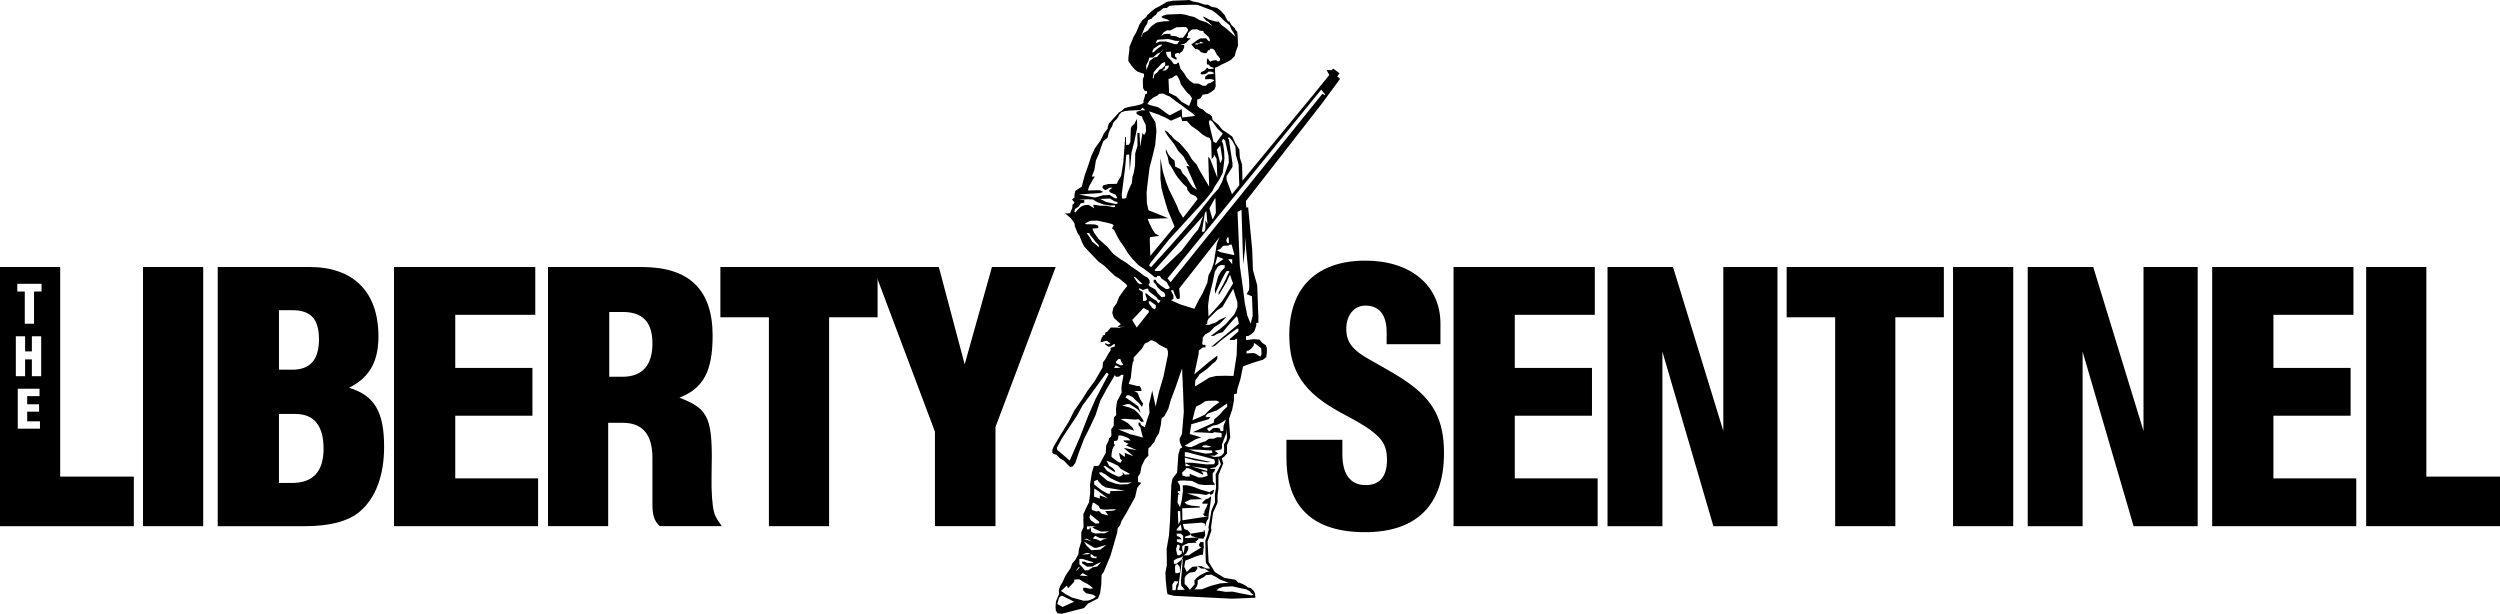 <?xml version="1.0" encoding="UTF-8"?> <svg xmlns="http://www.w3.org/2000/svg" id="Layer_1" viewBox="0 0 619.562 152.101"><g><polygon points="297.443 134.362 297.158 134.958 297.21 135.373 297.702 135.736 298.31 135.685 298.273 134.31 297.443 134.362"></polygon><polygon points="298.558 131.692 295.032 132.262 295.265 132.832 297.106 133.403 298.221 133.506 298.662 132.729 298.61 131.484 298.169 131.484 298.558 131.692"></polygon><path d="M261.798,112.691l.855,.881,.959,.544,.933,.959,.622,.622h.104l.57-.104,.648-.855,.804-2.411,1.322-3.474,1.581-3.163,1.322-2.852,1.141-3.5,1.581-2.903,2.048-3.474,.285,.415,.778-.052,.518-.415h.57l-.467,2.566-.052,.83,.052,1.011-1.167,2.178-.233,1.867,.052,1.504-.57,.596-.052,2.048-.622,.881,.052,1.452-.104,.415-.467,.337-.13,.622-.596,1.192-.104,1.815-1.685,3.137-.363,.104h-.907l-.13,.544-.337,1.063-.493,3.137,.052,.881v1.089l-.285,2.281-.778,1.581-.622,1.348v1.426l.052,1.815-.57,1.244v.026h0v2.333l-.596,1.918-.104,1.167-.674,1.27-.855,1.037-.467,1.244-.83,1.192-.441,.726-.7,1.504-.441,.726-.467,1.141,.078,1.063-.415,.959-.363,.881-.104,1.218,.052,.985,.415,.73,1.112,.106,5.498-1.419,.959-1.1,.235-.119,2.254-1.154,.531-1.341,.298-2.314v-.674l.052-1.504,.518-.7,1.708-4.096,1.637-5.677,.13-1.089,.596-.752,.363-1.063,1.089-1.789,1.218-2.204,1.037-1.867,.57-2.463h.207v-.233l.648-.726v-.207l-.648-.13-.078-1.27,.596-.959,.285-1.607,.259-.57,.622-1.27,.855-.907-.052-.674,.052-1.141,.544-.415,.7-.959h.156l.311-.83,.285-.596,.596-.881,.493-2.126,.156-1.555,.752-.622,.959-1.841,.596-2.152,1.218-3.215,.778-2.281,.804-2.281,.052,1.815,.078,1.218,.052,1.504,.052,.959,.181,5.288-.467,5.47-.57,1.141,.052,.83,.337,.881,.285,.415-.57,.363-.415,1.426-.311,4.511-.855,1.089-.285,.363-.311,1.659v.259l-.311,8.555-.259,3.655-.57,3.266,.052,4.018-.363,1.918,.078,1.815,.285,2.696,.157,.81,1.58,.409,14.505,.714,5.716-.247-.156-1.167-.259-.518-.752-.726-.648-.104-.518-.415-.596-.337-1.063-.467-.233,.052-.674-.752-2.787-.48-2.372-1.439-1.555-2.515-.259-5.081,.959-2.696-.104-.752,.518-3.686,1.097-2.432v-1.841l.225-1.711v-3.316l1.182-2.88-.352-1.283,.543-.35,.752-.83v-2.048l.804-1.918-.285-3.863v-.83l.518-1.53,.233-.648,.467-2.385v-1.452l.674-.181,.156-1.141,.311-1.011,.467-1.504,.544-2.748,.052-.311,.907-.363,1.27-.467,2.074-.648,.674-.181,.855-.648,.156-1.089v-1.167l-.259-.726-.855-.544-.7-.83-1.218-.104h-.285l-1.841,.207v-.985h.518l.7-.415,.57-.467,.285-.363,.467-1.322v-.7h.518v-2.022h-.026l-.156-4.277-.104-2.878v-.13l-1.063-3.785-.181-5.029v-.026l-.959-9.981-.026-.493-.467,.026h-.026l-.078-1.607,18.769-24.083,4.563-6.196-.7-.622,.57-.752-1.555-1.167-.389,.363h-1.27l.674,1.218-3.889,4.796-17.628,21.387-.104-3.992-.544-1.659-.13-2.048-.959-1.504-.804-1.711-1.089-.804-.752-.493-.596-.389-.985-1.218-1.452-1.218-.156-.881-.622-.544-.674-.285-1.011-.933-.752-.285-.596-.596v-1.504l.83-.363,.544-.881,1.27-.181,.778-.467,.855-.622,.311-.752-.052-1.581-.13-3.059,.596-.233,1.218-.648,.933-.415,1.218-.674,.907-.881,.337-1.27,.493-1.322v-.596l-.078-1.867-.104-1.037-.467-.493-.13-.337-.907-.907-.415-.778-.363-.052-.518-.881-.311-.674-1.037-1.141-.933-.648-1.27-.259-.907-.518h-.804l-1.452-.518-1.374-.259-1.037-.389-.622,.052-3.37,.13-1.504,.285-.57,.337-1.115,.674-1.192,.596-.933,.726-1.037,.933-.337,.544-.855,.674-.726,1.037-.881,2.1-.57,.933-.596,1.452-.493,1.193v.648l-.259,2.1v.7l.778,1.167,.881,.985,.57,.467,.804,.285,.855,.285v.622l-.285,.622v1.063l.052,1.244,.467,.752,.467-.078,.078,.648-.493,.207-.104,.57-.311,.985v.57l-.467,.311-1.348,.363-1.711,.311-1.218,.337-.7,.674-.622,.337-.778,.881-1.737,1.892-.259,.7-.052,.57-.933,1.218-.855,1.763-1.348,1.867-.881,1.867-.804,2.437-.907,2.592-.7,2.67-.622,.363-.959,.674-.181,.804-.052,.83-.518,.415v.13l.518,.648v.13l-.467,.467-.052,.778-.467,1.089v.233l-1.296,.052,.959,.804,.467,.415,.648,.855,.259,.467,.052,.518v.078l.026,.078,.7,1.737,.104,.259,.233,.052,.7,1.815,.026,.052,.544,1.037,.026,.052,.052,.052,1.711,1.841,1.711,1.763,.026,.052,.052,.026,1.374,.985,1.4,1.374,1.167,1.089,.026,.052,.052,.026,1.089,.648,1.685,1.374,.285,.389v.078l-.804,1.011-.026,.026-1.167,1.659-.026,.052-.026,.078-.544,1.426-.778,1.063-.052,.078-.026,.104-.233,1.063-.026,.104,.052,.156,.311,.959,.026,.13,.104,.078,.83,.752,.752,.674,.052,.052-.855,.7,1.452-.052h.311l.026,.052h-.337l-.674,.052-.207,.13h-.104l-.83-.052h-1.27l-.596,.7-.233,.311-.493,.207-.156,.622-.544,.156v.311l-.259,.259-.233,.855v.207l.415-.052,.804-.259h.467l.13,.259,.648,.311-.467,.285h-.13l-.596-.233h-.181v.233l.181,.104,.596,.467,.596-.052,.778-.57h.285v.57l-1.089,.363,.052,.596-.467,.648-.855,1.555-.596,.804-.104,1.27-1.892,3.266-1.815,2.463-1.4,2.229-1.918,2.748-1.374,2.748-1.763,2.826-1.918,3.24-.363,.907v.674l.415,.363,.596,.13Zm47.156-25.742l.518-.078,.648-.518,.596-.7v-.57h.259l1.581,1.218,.078,1.452-.259,.622h-.052l-1.244-.778-.311-.078h-.648l-1.218,.078,.052-.648Zm-35.101,28.516l1.763,1.141,.7,.415v-.415l-.596-.648-.855-.544-.648-1.27,1.452,.596,1.4,.674,.674,.778,1.167,.648,1.037,.544v.156l-1.218,.104-.518-.674,.052,.674-.674,.441-.415,.052-1.452-.648-1.4-.804-.855-1.167,.389-.052Zm-1.27,8.088l-1.452-.467,.052-2.022,1.089,.7,2.307,1.763-2.048-.778,.052,.804Zm-2.411,3.915l2.229,1.841v.389l-.907,.052-1.167-.804-.337-.622,.181-.855Zm-.881,6.014l1.244,.7-1.244-.415-.622-.052,.622-.233Zm0,3.552h.337l.648,.233-.83,.104-1.322,.078,1.167-.415Zm1.244,.337l.7,.544h.57l-.13,.467-1.037-.156-.363-.259v-.596h.259Zm-3.163,3.137l.207,.156-.83,.752h-.104l.726-.907Zm-4.044,9.913l-1.37-.766,.099-.022,.389-1.504,.544-.467h.285l2.928,1.454-2.876,1.304Zm7.699-2.11l-1.296,.518-1.192,.052-2.903-.804-1.452-.778-1.244-.855,1.426-1.296,.337,.648,1.53-1.633v-.518l1.27-.078,.907,.596,1.167,.596,1.218,.907v.181l-.855,.052-.855-.233h-.622l-.052,.13v.467l.726,.752,1.737,.363,.726,.467-.57,.467Zm-3.396-5.677l.674-.622,1.322,.778-1.996-.156Zm4.277-2.255l-1.167,.233-1.011,.7-.855,.052-.57-.7-.804-.83v-1.322h.752l2.774,.855-.337,.13-1.192,.052-.726-.363h-.596v.415l1.27,.855,1.296-.078,1.115-.648,1.037-.415-.985,1.063Zm.726-4.148l-1.452,.078-.726,.052-1.218-1.167-.57-.959,2.515,1.53h.544l2.489-.752-1.581,1.218Zm.881-2.566l-.83,.415-.726-.363-1.167-.285,.648-.648,1.141,.57,1.918,.13-.985,.181Zm.259-1.504h-1.141l-1.192,.052-.985-.363-.181-1.089h-.233v.415h-.674v-.726l2.178-.052-.855,.259,.7,.467,1.504,.622,1.97-.078-1.089,.493Zm2.307-5.651l-.804,.104-1.374,.052,.778,1.089-1.633-.415-.726-.726-.596,.13-1.141-.363-.052-.596,.259-1.167h.337l1.141,.752,.363,.726,.959,.207,2.307-.104h.7l-.518,.311Zm-.959-4.796v.622h-.622l-1.607-.907-1.711-1.374-.052-.804,.881-.363,.13,.311,.907,1.011,.985,.596,4.77,.804-3.681,.104Zm4.277-1.711l-1.867,.052-1.089-.207-2.048-.726-1.711-1.478-.363-.493,.622-.13,.959,.518,1.27,.933,1.192,.596,1.27,.544,2.955-.052-1.192,.441Zm-.907-8.996l2.411,2.074-2.178-.855,.078,.907h-.233l-1.244-.907,.311,1.504,.415,.311-.363,.648-.622-.233-1.607-1.218v-.648l.207-1.167,.415-.933h.181v-.363h-.181v-.83l.778-.104,.259-.57v-.363l.104-.337h.674l.726,.233,1.011,.415,.57,.57h-1.815l.285,.363,1.063,.493-.7,.363,2.722,1.218-3.266-.57Zm13.947-35.594l-2.229-1.011,.596-.311v-.881l-.181-.337-.467-.907,.57-.052,.363,.959,.389,.855,.233,.363,.622-.052,.052-.363v-.544l-.156-1.633,10.007-12.729-.674,1.607-.441,2.774-.285,1.841-.544,1.711-.804,1.555-.285,1.789-1.141,2.592-.907,1.555-1.167,2.333-3.552-1.115Zm12.106-14.569l.078-.207h.622l.259,1.011,.363,1.322v.259l-3.5-.752-.752-.467,.804-.311,.7-.778,1.426-.078Zm-.622-1.115v-.311l.285-.596h.259l.078,.907v.544h-.337l-.285-.544Zm-4.537,16.047l.285-2.333,.855-3.448,.544-2.644,.726-1.244,.674-.415h1.037v.648l-.933,.959-.7,1.244-.493,1.815-.311,1.348,.052,1.115,1.633-3.474,1.115-2.048,.337-.156,.518,.104-.467,.83-.622,1.4-.596,1.192-1.063,1.867,.052,.596,1.944-3.24,.855-1.815,.752,2.178-.7,1.192-1.141,1.867-.83,1.296-1.296,1.504-.985,1.063-1.141,1.27v-.233l-.104-2.437Zm1.685-10.033l.622-2.178,1.53,.622-2.152,1.555Zm3.292-1.504h1.011v1.244l-1.011-1.244Zm-3.992,47.415l.078,.596-1.296,.156h-.518l-2.774-.596-1.167-.415h.285l2.592,.078,2.8,.181Zm-2.515-.985l.467-.311h.596l1.296,.311-.544,.181-1.218,.052-.596-.233Zm3.033,3.163l.233,.674-.233,.544-1.918,.052-3.448-.415h-1.841l-.052-.933v-.337l2.255,.622,3.24,.518,.752-.052h.544l-.544-.052-6.248-1.322v-1.063h.544l6.714,1.763Zm-1.685,2.307v.596l-3.94-1.167,3.94,.57Zm-4.096-.648l-1.296,.052-.052-.752,1.348,.7Zm-1.296,.83l.078-.311h.596l3.629,1.633h.052v-.311l-.467-.544,1.322,.13,.233,.726v.285l-1.141,.363-1.011,.052-2.255-.907v.648l-.881,.052-.933-.311v.311l-.052-1.063,.83-.752Zm-2.204,14.854l1.011-1.193,.207,1.089,.052,.415h-1.27v-.311Zm.285-4.511h.596l.078,2.359-.544,.907-.13-3.266Zm.778,5.6l.544,.518v1.4l-.233,.467h-.156l-1.167-.415v-.57h1.089v-.233l-.622-.441-.467-.13-.052-.596h1.063Zm-.959,3.085v-.337h.467l.207,.337v.233l-.207,.648,.259,.233,.441,.104v.648l-.441,.285-.207,.181-.467-.181-.233-.933-.052-.674,.233-.544Zm-.804,3.526l.855-.493,1.089-.285,.441-.415-.441,1.011-1.322,1.037h-.622v-.855Zm1.53,2.955l-.467,.181-.544,.052-.181-.181-.052-1.322,.156-.648,.544-.078,.493,.726,.052,1.27Zm-1.089,4.433h-.778l-.052-1.4,.57-.83h.389l.544,.13-.493,.856-.181,1.244Zm1.996-.104l-1.53,.052v-.415l.259-.648,.855-6.507h.181l-.13,1.918-.311,3.422,.078,1.167,.881,1.011h-.285Zm14.206-.363l1.244,.233,.933,.493,.389,.493,.596,.467-.674,.052-2.489-.467-2.1-.441-1.711,.052-2.229-.363,.467-.467,1.141-.415,.959-.052,1.296-.078,2.178,.493Zm-6.118-2.774l.933,.622,2.048,.752h.778l-2.826,.181-.855,.233-1.296,.337-1.141,.415-1.218,.467-1.789,.052,.544-.778,.207-.544v-.959l.7-.363,.804-.415,.648-.544h.596l.363-.052,.181-.052,1.322,.648Zm.596-26.883l-.752,1.4,.052,2.515,.052,.752-.311,1.815,.052,1.789-.907,2.152-.207,1.27-.337,1.867-.181,.907,.078,.622-.363,1.4-.493,1.4,.052,3.422,.078,1.996,.13,.207,.907,1.218-.389,.052-.57-.052-1.218-.57h-.933l.933,.622h.855l1.011,.674h.363l-.959,.181-1.53,.752-.881,.7-.57,.648,.078,.933-1.167,1.348-.881-1.063-.441-.337v-1.478l.311-.648,.907-.7,1.4-.233,.518-.726v-.596l-1.193,.078-.778,.648-.622,.674-.311-.674-.337-.648,.285-1.53,.933-.337,1.607-.674,1.27-.415h.544l.207-2.152-.622,.337-1.037,.622-1.244,.752-.804,.57h-1.27l.622-.467,.518-1.011v-.855h-.855l-.285,1.867-.363-.933v-.881l.648-.389,.855-.363,2.074-.104-.363-.363,.363-.052,.596-.596-.7-.259-1.192,.052-.83,.078h-.855l.233-.415,1.218-.363v-.415l-.648-.726-.855-.311-.415-1.244,4.744-.363,.7,.233h.052v.855l.467-1.53,.382-.509,.111-1.305,.311-1.892,.233-1.841v-.544l-.674,.57-.181,.078h-.337l-.933,.855v.337h1.348l-.363,.907-.467,.881-.052,.648-.389,.078,.493,.57,.881,.052-6.403,.985-.052-2.981,4.174-.181h.181v-.285l-2.022-.181-1.192-.311-.596-.518,1.504-.7,2.255-.078h.648l-1.167-.622-2.074-.648-.622-.104,1.192-.052,1.944,.104,1.711,.285,.83-.389h.311l.052,.7v-.363l-.052-.855v.311l-.674-.207-1.815-.518-1.867-.726-1.089-.285-.648-.078h-.855l.052,1.374-.285,2.255-.441,1.789-.622-1.141,.156-1.996h.415l-.493-.467v-.363h.596l-.052-1.374-.622-1.037,.415-.181,1.115-.052,2.074,.13,1.737,.855,1.607,.156,1.244-.052h1.03l.033-.104-.493-.804-.052-1.97,.415-.441,.285-.648h-1.296v-.13l1.296-.259,.752-.752v-1.218l.052-.285,.544,1.504-.544,1.089Zm1.944-6.999l-.648,.985,.052,1.193-.052,.907-.57,.648-.726,.311-1.192,.052-1.011-.311h1.244l.855-.57-.933-.622,1.711-.363,.156-.518-.052-.648,.415-1.063,.7-1.815,.052-1.167,.104,2.178-.104,.804Zm-1.452-2.281l-.207-.648-.622-.181-1.115,.078-.104,.181-.855,.648-.415-.596v-.181l1.374-.674,1.115-.233,.881-.415,1.244-.855-.596,1.581-.052,1.244-.648,.052Zm1.607-6.066l-1.011,.959-.752,.907-.674,.622-.752,.622-.156,.881-.259,.104-4.951,2.229,2.229,.052,2.722,.156,.363-.207h.181l1.452,.156,.233,.156v.907l-.233,.052h-.648l-.13-.052-1.011,.389h-1.115l-.855,.622-1.322,.415-1.141,.596-1.089,.441h-.596l-.933-.311-.052-.052,2.67-1.581,.804-.285,.648-.13-1.504-.493-1.167-.311-.233-.104,.181-1.063,.233-1.4h.207l4.018-1.167,.518-.57-.933,.052-.363-.259,.674-.674,.985-.337,1.192-.415,1.348-.907,1.218-.83v.83Zm-8.607,3.344l.544-2.255,.389-1.141,1.063-.518,1.089-.726,.726-.156,2.1-.052,.804,.363-1.4,.985-1.4,1.244-.881,.907-1.348,.648-1.685,.7Zm6.792-19.961l-2.204,1.841,.959-.285,1.4-1.244,2.515-1.918,1.555-1.115h.363v.7l-2.126,1.867v.259l1.27-.052,.233-.259h.311l-.104,3.966-.804,5.237-2.1-.052-2.204,.052-1.711,.415-1.452,.933-2.074,1.244,.104-1.53,.674-.881,.363-.596,1.789-1.27,1.218-1.141,.933-.778,.467-.648v-.804l-2.126,1.633-3.577,3.007,1.063-5.055,.052-.83,1.011-.778h.648v-.622h-.648l-.181-.337,.13-.855v-.596l.648-.83,1.037-.544,1.192-1.218,1.374-.907,1.011-1.011,.596-.674-1.685,.752-.855,.622-1.711,.622-1.011,.052,.544-.311v-.57l.285-.674,.57-.544,1.555-1.53,1.348-.855,.855-1.452,.596-.985,1.218-2.074,.233,.778,.363,1.244,.415,1.218,.052,1.167-.363,1.037-.467,.959-1.037,1.167-1.089,1.244-1.504,1.27-2.178,1.633,.83-.052,.726-.467,1.426-.441,1.037-1.27,1.115-1.27,.933-1.011,.285-.389,.337,.389,.285,1.478-4.718,3.94Zm7.233-14.958l.052,1.685-.052,.959-.596,1.011,1.322,.57,.181,4.822-.518,1.97-.83-2.074-.622-3.111-.441-3.603-.778-5.548-.57-13.377,.985-.544,.415,13.506,.441-3.707v-3.059l1.011,10.499Zm17.887-47l.959,1.167v.207l-.674-.337-37.616,46.689-.752-.959,38.082-46.767Zm-29.735,32.509l-.259,.985-.518,1.192-.855,.959-.415,.544-2.774,3.655-5.288,5.081-1.192,.052-.259-.259,12.081-13.455-.518,1.244Zm.907-1.97l.363-.467,.285,3.292-.493-1.011-.052,2.152-.259,.7h-.596l.752-4.666Zm1.141-1.011v-.181l1.322-2.359h.156l.104,3.552-.7,1.504h-.156l-.726-2.515Zm4.796-17.81l.907,1.037,.726,1.4,.104,1.97,.674,2.437,.181,5.133-1.815,2.229-1.348-3.577v-.881l1.478-2.333v-.83l-.907-6.066h-.233l.233-.518Zm-.907,.933l.83,3.785,.078,1.607-.622,1.815-.337,.881-.778,2.229-.881,1.607-1.348,1.504-5.055,6.377-5.314,6.066-4.9,5.418h-.13l-.415-.363,.363-.648,4.614-5.807,8.762-9.566,1.918-2.359,.648-1.244,1.011-1.504,.959-1.867,.233-1.815,.181-1.763-.078-1.789-.259-1.763-.311-.596,.233-.57h.233l.363,.363Zm-2.074,2.255l.855-1.063,.493,3.215-.337,1.037h-.207l-.804-3.189Zm-1.944-6.974l.207-.415,.596,.337,1.27,1.763,1.348,1.27-1.659,2.333-.648-.285-1.115-4.64v-.363Zm2.748-15.243l-.337,.285h-.337l-.259-.285-.804,.078-.622,.259h-.13l-.441-.57v-.207h-.181l-.181,.57,.052,.933h.363l.57,.622,.674,.181v.285l-1.244,.052-.156-.285h-.207l-.57,.648-.804,.363-.233,.311,.233,.311,.855-.078,.596-.285,.181-.311,.726-.052,.674,.285v.285l-.674,.078-.726,.078-.674,.518-.052,.311v.363l1.504-.052,.674,.207v.207l-.778,.493-.622,.181-.596,.57h-.778l-.959-.518-1.27-.052-.985-.674-.778-.83-.544-.933-.959-1.192-.441-1.504h-.311l-.207,.311-.674,.052-.674-.933-.907-.881-.363-.881v-.363l1.218-.052v.363l.052,.933,.985,.622h.363v-.389l-.415-.337v-.622l.57-.259h.311l.311,.259,.052-.259,.596-.415,.441-.933v-.57l-1.089-.259,1.089-.052,.596-.389,.415-.467,.544-.441v-.104h-.596l-.363-.156,.311-.493,.052-.207v-.415l.518-.544,.467-.363,1.244-.052,.726,.363,.83,.052,.104,.415,.7,.596,.648,.648,.156,.518v.415h-.156l-.415-.363-.337-.415-1.478,.052-.726,.415-.57,.415-.622,.467h-.207v.259l.57,.674,.363,.415h.518l.57,.363,.233,.363,.881,.259h.57l.181-.311,.181-.389,.441-.052,.052-.337h.648l.467,.337,.622,1.218,.363,.363,.389,.518v.389Zm-15.062-4.589l-.907,.441,.363-.855,.544-.104,1.089-.052,1.063-.078,.7,.13,1.27,.337h.907l-.622,.804h-.622l-.985-.337-1.218-.337-1.581,.052Zm.7,.726l-.156,.311-1.011,.726-.907,.83-.415,.052,.363-.881,.959-.674,.544-.311,.622-.052Zm-.259-2.126l.596-.881,.83-.518h.933l1.426-.752,1.296-.052h1.141l.467,.596-.052,.363-.7,1.011-.467,.648-.881,.052-.985-.415-1.244-.13-.052-.441h-.881l-.648,.052-.778,.467Zm1.711,8.036l-.648,.518h-.804l.648-.467,.156-.674,.648-.052h.285l-.285,.674Zm1.011,2.333l.881-.596h.363l.622,1.167,.337,1.063,.959,1.296,.648,.804,.622,.518,.518,.855-.726,1.867-1.815-1.011-1.348-1.348-1.581-.778-.207-.104-.156-3.422,.881-.311Zm-1.711-3.889v.57l-.104,.363-.648,.674-.7,.259-.415,.622-.804,.622-.156,.881-.259,.052,.259-1.555,.7-.83,.674-.674,.648-.726,.648-.259h.156Zm-2.878,8.762l1.011-.518,.363-.389,1.011-.078,.804,.415,.881,.363,1.659,1.296,1.218,.83,1.555,1.192,1.192,.83,.57,.622-3.163,.415-.104-2.1-2.981,1.555-.907-.596-1.089-.83-.881-.596-1.892-.493-.778-.311,.596-.881,.933-.726Zm12.443-13.48l-1.037,.078-.518,.285h-.518v-.285h.907l.285-.389h.181l.7,.311Zm-15.062-2.463l-.415,1.011-.052-.156,.363-.985,.518-1.244,.622-.959,.233-.907,.933-.363,.156-.285,.518-.441,.363-.233,.337-.596,.7-.389,.726-.622,.907-.078,.674-.518,1.244-.13,3.655-.13h2.022l1.996,.778,1.607,.596,.907,.622,.959,.83,1.27,1.218,1.27,1.063,.415,1.011,.622,.959,.363,.855-1.348-1.244-.959-.83-1.167-.881-.726-.881-.285-.311,.285,.415-.907-.104-1.452-.441-.544-.363-.855-.363h-.104l.804,1.011,.648,.337,.907,1.011-1.504-.959-1.685-.544-1.348-.778-1.089-.233-1.037-.311-1.141-.181-3.448,.13-.881,.233-.544,.363,.415,.285,1.089,.337,.596,.415-1.504,.052-1.504,.233-.596,.285-1.063,.804-.881,1.063-1.089,.544Zm.804,9.151v-1.218l.518-1.011,.233-.855,.907-.052,.778-.648,.389-.311,.808-.332,.747-.939-.544,.855-.203,.083-.264,.332-.726,.881-.778,.078-.363,.389-.674,.518-.259,.959-.57,1.27Zm.363,27.92l.467-3.733,.726-2.8,.674-2.826,.285-3.189v-.518l-.233-1.97-.985-1.478-.596-1.192,2.489,.855,1.815,.83,1.141,.648,2.411-1.063,.363,1.167,.985-.052h.156l1.089,1.218,1.711,1.192,1.011,.907,1.192,.726,.622,.13,.181,.415,.233,.415,.13,4.485,.544-.7v-.518l.674,1.115,.181,4.692-1.763-4.589-.493-.648,.233,7.466-2.333-3.966-.778-1.53-1.141-1.244-1.037-1.737-1.218-1.426-.83-.933-1.348-.985-.674-.804-.959-.959-.596-.363h-.156l.804,1.374,.959,1.218,.674,.881,.985,1.633,1.27,1.322,1.037,1.867,.518,.648-.518-.13h-.311l2.592,5.911-1.037-.726-.959-1.4-.493-.881-1.011-1.037-.544-1.063-1.322-.674-.156-1.452-.83-.7-.726-.881-.596-1.296v.778l.467,1.218,.285,1.504,.622,.959,.933,1.659,.726,1.037,1.244,1.452,.959,.881,.104,.674,.804,.985,1.218,.518,.518,.726-3.603,4.64-.985-1.581-.622-1.555-.985-2.048-.881-1.737-.752-1.918-.778-2.541-.622-3.37v5.081l.259,2.333,.596,2.229,.959,3.24,1.063,2.515,.622,1.555-.233,.259-5.781,6.974-.13-4.07,.052-.57,2.307-.311-.907-.544h-.104l-.83-1.322-.7-1.452-.337-.881,1.555-.052,3.552-.13-4.9-1.97-.415-1.815-.052-2.67,.259-2.333Zm-11.744,2.541l.726-.259-.778-.415h-1.192l-1.815,.052,.233-.881,.83-1.555,.648-1.037-.7,.052v-.181l.596-1.53,.363-2.307,.726-1.607,.57-1.737,.518-1.4,1.089-.933,.311-1.296,.415-.907,.389-.596,.285-.881,.959-1.037,.57-.985,.518-.596,.855-.259,1.037-.13,2.774-.13,.544-.596,.622,.596,.181,.052h-1.011l-1.244,.363-.052,.363,.052,.156,.57,.389,.752,.259,.181,.596,.752,1.555,.052,1.53-.337,.804h-.311l-.207-.467-.596,3.552-.156-3.5h-.544l.052,3.189-.57,1.867-.052,3.059-.337,1.867-.285,.881-.181,1.633-.285,.544-.7,1.607-.415,1.504-.415,.13h-.57l-.052-.13-.052-.881,.804-6.351,.337-3.5,.7-.052,.156,4.096,.415-4.537,.674-2.644,.726-3.474v-1.322l-.052-.855h-.052l-.622,1.218-.544,.415v-.052l-.285,.648-.13,3.474-.337,.596-.7,.078-.052-1.996h-.181l-.467,6.325-.544,3.344-.778,1.27-.259,.674-2.178,.052-1.27,.363-.104,.259v.363l.596,.518h.181l1.011-.596h.674l-.804,.596,.052,.415,.389,.259,1.141,.467,.441,.881h-.622l-1.348-.83-.881,.078h-.674l-1.918,.544h-.363l-3.759-.726,5.314-.363Zm4.251,2.229v.467h-.622l-2.152-.467-1.536-.755-.823,.029,.778-.052,.046,.022,.628-.022,1.789-.078,1.27,.726,.622,.13Zm-9.021,1.141l-.648,.596-.804,.907-.181-.259,.13-.648,.855-.544,.596-.881,.855-.13v-.648l-1.504-.104,2.411-.104,1.244,.052,1.089,.674,1.504,.544,1.659,.285,1.192-.052,.052,.415-.467,.052-1.685-.363h-1.374l-1.867-.259v.311l.259,.596-.83-.493-.596-.363-1.037,.052-.855,.363Zm4.277,9.955l-.648-.596-.855-.648-.648-1.141-.752-1.011h.648l.337,.648,.596,.648,.674,.933,.596,.57,.181,.285,.078,.311h-.207Zm6.999,3.992l-1.504-.907-1.789-1.322-1.504-1.815-2.126-1.867-1.089-1.53-.389-.804v-.259l1.4-.104v-.596l-.804-.311-1.452-.052h-.752l-.311-.181,1.296-.674,1.789-.052,2.359,.518,1.296,.337,.415,.311-.363,.596v.285l.415,.233,.778,1.555,.726,1.27,.985,1.374,.985,1.633,1.218,1.504,1.348,1.4,1.504,1.011,1.607,1.218,.985,.804,.544-.052v-.285h.674l.415,.648,1.322,.907,.233,.467,.544,.985-.493,.233h-.518l-1.192-.804-1.037-.881-.259-.596h-.57l.052,.596,.57,.596,.389,.674,.907,.855,.804,.518,.207,.674-.156,.311-.804,.052-.959-.985-.544-.881-.83-.467-.57-.311-.311-.389,.311-.467-.052-.7-.467-.622-.752-.363-1.504-1.141-2.048-1.4-.933-.752Zm4.174,11.225l.052-.052,1.296,.674v.389l-3.007,3.785-1.115-1.867,2.774-2.929Zm-2.411-7.751h.337l1.867,1.789h-.7l-.544-.363-.959-1.426Zm3.681,6.066h.493l1.322,.959v.622l-.311,.415-.622-.415-.7-.959-.181-.622Zm.933-.778l-.985-.778-.415-.389h-.389l.441,1.244v.337l-.389,.233-.518,.052-.052-.57-.052-1.711-.881-.467v-.467l.881,.467h.052l.907-.311h.363l.181,.622,1.918,1.504,.311,.518,.726,.363-.648,.622-.311-.57-1.141-.7Zm-3.448,26.831l-.959-.726-1.27-.881-.985-.622,.363-.544h.57l.933,.493,.57,.622,.985,.881,.7,.881,.285-.83-.7-.985-.7-1.711-.83-.363,1.192-.052h.622l-.052-.518-.389-.7h-.544l-.907-.233-1.27-.311,.518-1.504,.285-2.618,.233-1.4h.181v-1.011l.7-.726,1.374-1.53,.7-1.218,.855-.363,.544-.389,.337-.052,.933,.389,.985,.752,1.685,.881h.156l.233,.752v.83l-1.115,5.418-1.089,3.707-.855,3.681-.83-3.94-.804,3.474,.13,2.048-.544,1.53-.622,2.048-.933-.544-.233-.622h-.389v.622l.441,.544,.233,.959,.415,1.581-1.607-.441-1.452-.363-1.944-.778-1.089-.389,2.878-.078,1.037,.363-.415-.778-1.167-1.141-1.763-.985,1.115-.052,2.489,.181,.881-.078,.57,.622h.7l-.415-.83-.907-1.192-.959-.933-1.27-.57-1.841-.493,1.244-.363h.544l1.011,.596,1.167,.83,.648,.804-.596-1.633Zm-5.574-11.121l.674-.648h.415l.311,.778,.441,.648-.389,.13h-.259l-1.192-.544v-.363Zm-.363,1.4l.311-.441h.104l1.089,.57-1.504,.052v-.181Zm-12.988,17.602l1.711-2.592,1.996-3.007,1.4-2.566,2.1-2.826,3.863-5.314,.493,.389-3.266,6.222-1.763,4.044-2.048,5.288-2.566,5.885-3.111-2.67-.078-.518,1.27-2.333Z"></path><polygon points="300.939 121.35 300.113 121.685 299.75 122.1 299.75 122.307 300.061 122.644 300.632 122.307 300.939 121.35"></polygon></g><g><path d="M14.916,118.114v-51.941H0v64.225H33.165v-12.283H14.916Zm-5.011-11.879H4.402v-9.896h5.394v1.825h-3.055v2.028h2.947v1.825h-2.947v2.393h3.164v1.825Zm.304-13h-2.312v-4.164h-1.676v4.164H3.923v-9.896h2.298v3.745h1.676v-3.745h2.312v9.896Zm.081-20.977h-1.853v7.977h-2.298v-7.977h-1.853v-1.92h6.003v1.92Z"></path><path d="M35.443,66.173h14.916v64.225h-14.916V66.173Z"></path><path d="M53.955,66.173h22.812c10.879,0,17.021,6.229,17.021,17.197,0,6.229-2.193,10.178-7.282,12.722,6.317,1.931,8.686,5.966,8.686,14.652,0,7.106-2.106,12.722-6.054,16.056-2.808,2.369-7.37,3.598-13.511,3.598h-21.671V66.173Zm18.513,25.444c4.387,0,6.58-2.457,6.58-7.546,0-5.001-2.018-7.194-6.58-7.194h-3.334v14.74h3.334Zm-.176,28.076c5.265,0,7.896-2.808,7.896-8.511s-2.369-8.598-7.019-8.598h-4.036v17.108h3.158Z"></path><path d="M97.645,66.173h35.007v11.845h-19.829v13.161h19.127v11.845h-19.127v15.529h20.531v11.845h-35.709V66.173Z"></path><path d="M135.808,66.173h23.25c11.757,0,17.547,5.615,17.547,17.021,0,8.773-2.281,13.073-8.247,15.354,7.458,2.896,8.335,4.913,7.984,19.302-.087,3.948,.176,7.458,.614,9.037,.176,.79,.439,1.316,1.316,2.633,.176,.175,.351,.526,.614,.877h-15.354c-1.404-1.229-1.842-2.72-1.842-5.439v-11.494c0-5.791-2.457-8.686-7.37-8.686h-3.597v25.619h-14.916V66.173Zm18.425,27.199c4.914,0,7.458-2.808,7.458-8.247,0-5.265-2.369-7.809-7.37-7.809h-3.334v16.056h3.246Z"></path><path d="M205.469,130.397h-14.915v-51.766h-12.021v-12.459h38.956v12.459h-12.021v51.766Z"></path><path d="M232.666,66.173l6.405,24.128,6.756-24.128h15.793l-14.916,39.658v24.566h-15.003v-23.426l-15.354-40.799h16.319Z"></path><path d="M343.645,82.317c0-4.3-1.843-6.581-5.265-6.581-2.808,0-4.738,2.369-4.738,5.791,0,3.246,1.58,5.265,5.703,7.546,6.844,3.86,7.02,4.035,8.774,5.176,7.106,4.738,9.738,9.739,9.738,18.074,0,12.81-6.756,19.565-19.565,19.565-12.897,0-19.478-6.229-19.478-18.425v-4.475h13.862v3.598c0,5.001,2.018,7.633,5.791,7.633,3.422,0,5.264-2.105,5.264-6.229,0-4.737-1.842-6.668-11.493-11.757-9.125-4.913-12.722-10.266-12.722-19.215,0-11.757,6.843-18.425,18.863-18.425,11.23,0,18.601,6.142,18.601,15.617v5.089h-13.336v-2.982Z"></path><path d="M360.224,66.173h35.008v11.845h-19.829v13.161h19.127v11.845h-19.127v15.529h20.53v11.845h-35.709V66.173Z"></path><path d="M398.388,66.173h16.231l12.459,40.623v-40.623h13.424v64.225h-15.881l-12.634-43.255v43.255h-13.6V66.173Z"></path><path d="M469.715,130.397h-14.915v-51.766h-12.021v-12.459h38.956v12.459h-12.021v51.766Z"></path><path d="M484.013,66.173h14.915v64.225h-14.915V66.173Z"></path><path d="M502.524,66.173h16.231l12.459,40.623v-40.623h13.424v64.225h-15.881l-12.634-43.255v43.255h-13.6V66.173Z"></path><path d="M548.232,66.173h35.008v11.845h-19.829v13.161h19.127v11.845h-19.127v15.529h20.53v11.845h-35.709V66.173Z"></path><path d="M586.396,66.173h14.915v51.941h18.25v12.283h-33.165V66.173Z"></path></g></svg> 